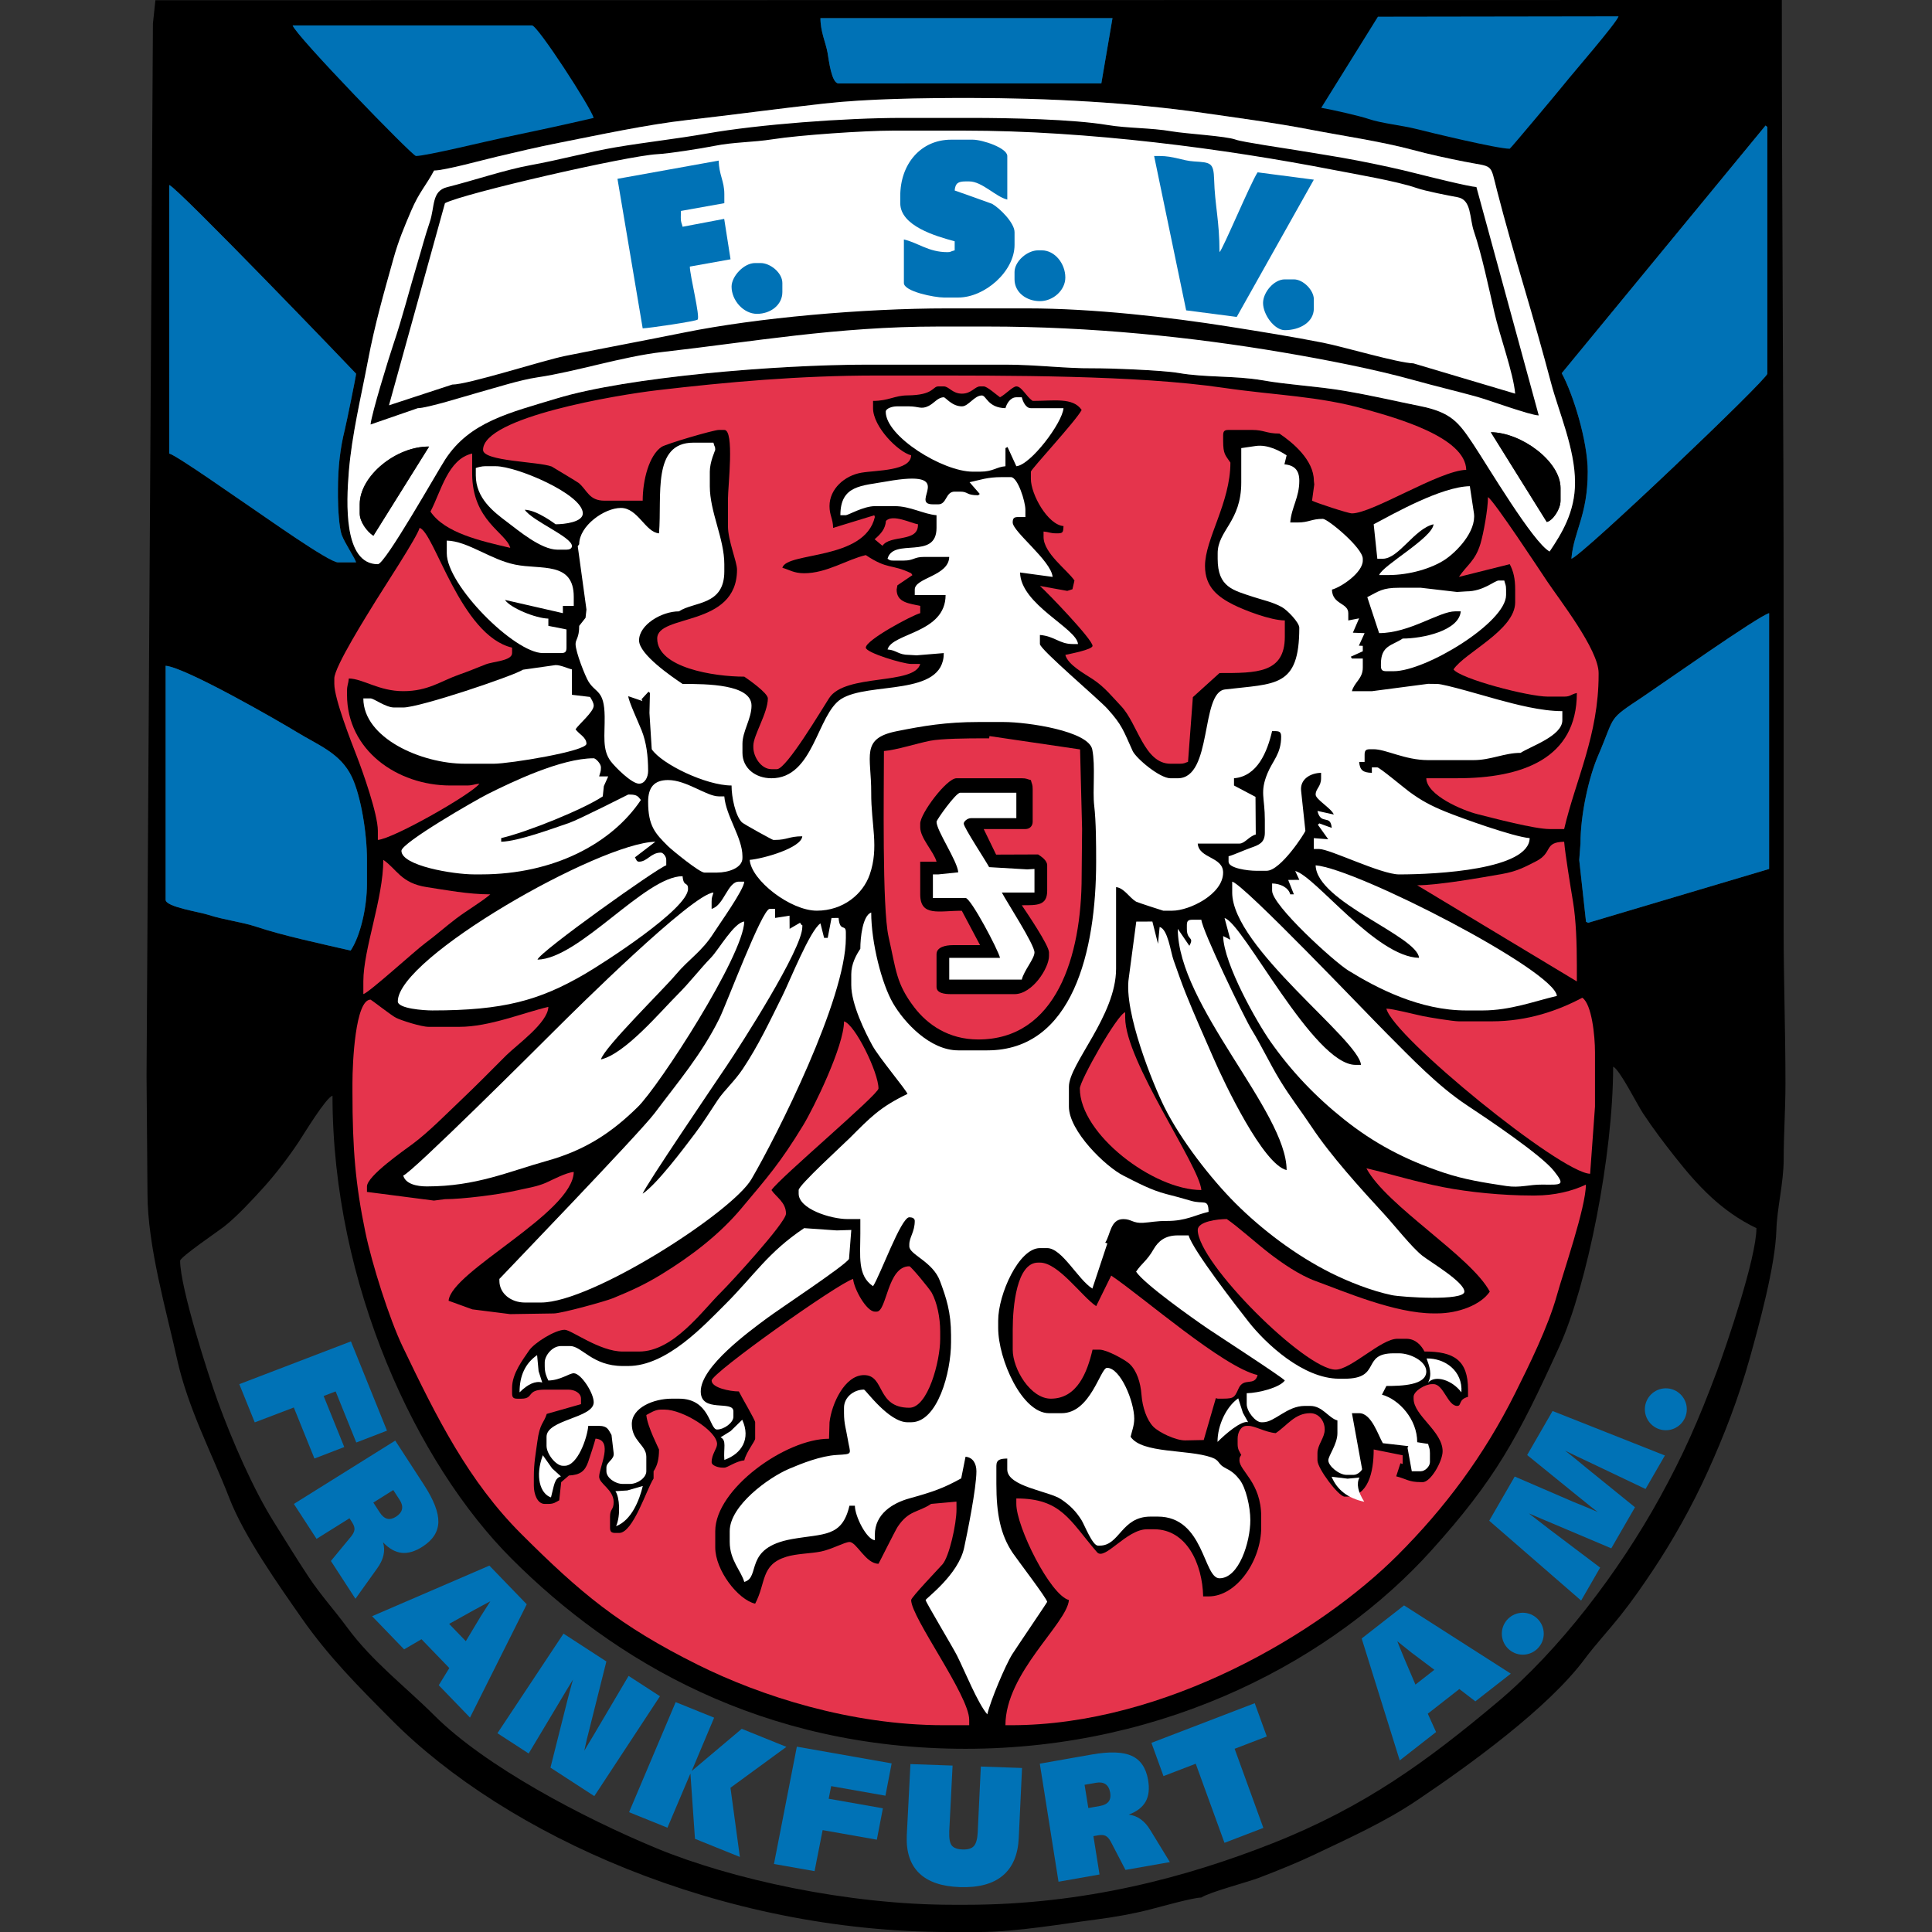 <?xml version="1.0" encoding="utf-8"?>
<!-- Generator: Adobe Illustrator 16.0.3, SVG Export Plug-In . SVG Version: 6.00 Build 0)  -->
<!DOCTYPE svg PUBLIC "-//W3C//DTD SVG 1.1//EN" "http://www.w3.org/Graphics/SVG/1.1/DTD/svg11.dtd">
<svg version="1.1" id="Ebene_1" xmlns="http://www.w3.org/2000/svg" xmlns:xlink="http://www.w3.org/1999/xlink" x="0px" y="0px"
	 width="400px" height="400px" viewBox="0 0 400 400" enable-background="new 0 0 400 400" xml:space="preserve">
<rect x="0" y="0" width="400" height="400" fill="#333333" stroke="none"/>
<path d="M369.282,192.302v-64.226c0-43.007-0.375-84.96-0.375-128.076L32.174,0.043l-0.512,4.839l-1.32,217.84l0.193,24.414
	c0,10.9,4.007,24.604,6.089,34.099c2.279,10.398,7.347,19.846,10.862,28.95c3.062,7.93,10.275,18.098,14.976,24.834
	c5.631,8.07,11.811,14.225,18.68,21.132C104.701,379.84,149.026,400,196.529,400h6.386c7.358,0,17.305-1.721,24.071-2.593
	c3.698-0.476,7.588-1.17,11.078-2.063c2.2-0.563,8.981-2.479,10.666-2.479c1.7-1.14,9.414-3.125,12.024-4.127
	c3.724-1.429,7.76-3.043,11.381-4.767c7.359-3.502,14.64-6.798,21.136-11.164c10.948-7.358,27.288-19.168,34.851-29.371
	c2.131-2.872,4.937-5.889,7.295-8.856c2.514-3.164,4.469-5.979,6.752-9.396c4.178-6.253,8.166-13.376,11.403-20.521
	c3.313-7.315,6.345-15.053,8.726-23.573c1.841-6.591,5.271-19.021,5.482-26.439c0.128-4.456,1.508-9.787,1.512-14.64
	c0.004-5.465,0.366-10.043,0.366-15.783C369.658,213.156,369.282,203.088,369.282,192.302z M365.537,25.99l0.365,0.301v51.08
	c0,1.163-38.378,37.727-40.56,38.311c0.477-5.723,3.379-8.893,3.379-18.028c0-6.403-3.059-16.128-5.385-20.386L365.537,25.99z
	 M230.328,3.755l-2.308,13.513l-54.401,0.009c-1.479,0-2.034-4.955-2.282-6.355c-0.375-2.106-1.473-4.344-1.473-7.167L230.328,3.755
	L230.328,3.755z M81.463,53.562c1.058-3.792,2.225-6.525,3.648-9.872c1.683-3.956,3.106-5.26,4.76-8.384
	c2.192,0,10.104-2.185,12.924-2.851c4.416-1.043,8.506-2.016,12.895-2.879c8.293-1.632,18.146-3.779,26.795-4.752
	c9.244-1.042,18.545-2.321,28.16-3.388c8.993-0.998,20.286-1.155,30.017-1.155c16.379,0,33.725,0.973,48.368,3.083
	c6.812,0.981,15.021,2.072,22.099,3.44c6.688,1.292,14.89,2.482,21.32,4.216c3.467,0.935,7.182,1.734,10.71,2.436
	c6.183,1.228,5.285,0.167,6.78,5.989c1.646,6.417,3.711,13.588,5.589,19.949c1.921,6.5,3.925,13.546,5.612,19.927
	c1.563,5.91,4.953,13.538,4.953,20.585c0,6.159-2.787,10.583-5.258,14.272c-3.396-1.798-12.927-17.892-15.771-22.16
	c-3.073-4.612-4.569-6.656-11.178-7.978c-4.92-0.982-9.922-2.176-15.637-3.142c-5.697-0.962-11.271-1.188-16.972-2.183
	c-5.517-0.962-11.75-0.533-17.276-1.503c-3.264-0.572-14.391-0.998-17.809-0.97c-5.682,0.047-11.682-0.754-18.021-0.754H179.63
	c-18.879,0-49.836,2.582-64.358,6.997c-9.8,2.979-18.002,4.83-23.076,12.604c-1.67,2.559-12.464,21.713-13.965,21.713
	c-7.143,0-6.524-12.781-6.01-19.155c0.611-7.554,2.538-15.483,3.916-22.75C77.643,66.973,79.464,60.732,81.463,53.562z
	 M35.04,38.311L35.04,38.311c1.65,0.439,38.682,39.013,38.682,39.062c0,0.456-2.005,10.259-2.332,11.564
	c-0.931,3.719-1.424,7.655-1.424,12.474v1.502c0,2.135,0.234,6.379,0.787,7.852c0.635,1.697,2.741,4.814,2.969,5.669h-3.755
	c-1.865,0-15.287-9.565-17.726-11.192c-2.56-1.705-15.582-10.91-17.201-11.342V38.311z M34.291,186.291V137.84
	c4.104,0.343,23.105,11.256,27.19,13.748c4.501,2.746,9.04,4.365,11.373,9.283c1.854,3.908,3.124,11.543,3.124,17.158v4.882
	c0,5.048-1.396,10.931-3.381,13.896c-5.846-1.361-13.949-3.066-19.488-4.922c-2.981-0.998-6.838-1.447-9.928-2.466
	C41.295,188.798,34.291,187.778,34.291,186.291z M355.432,283.988c-3.751,10.036-6.922,17.245-11.815,26.117
	c-8.441,15.307-20.725,31.506-33.572,42.292c-14.512,12.18-27.426,21.673-46.615,29.251c-17.631,6.964-38.869,12.718-63.52,12.718
	v-0.002h-2.629c-21.8,0-45.956-5.308-61.48-11.751c-15.154-6.291-35.306-16.909-45.831-27.406
	c-6.12-6.102-12.89-11.181-18.124-18.307c-2.572-3.501-5.458-6.656-7.963-10.439c-2.555-3.857-4.644-7.309-7.135-11.268
	c-4.305-6.845-8.695-16.917-11.681-25.126c-1.85-5.082-7.772-23.438-7.772-29.034c0-0.785,7.93-6.162,9.083-7.065
	c2.671-2.095,5.96-5.646,8.292-8.233c2.427-2.692,5.142-6.243,7.187-9.339c1.104-1.674,5.656-9.187,6.984-9.54
	c0,39.139,17.502,76.282,37.086,95.868c21.16,21.163,51.844,39.343,93.982,39.343c42.089,0,76.438-18.873,96.417-41.038
	c13.201-14.646,17.838-23.169,26.512-42.219c5.75-12.625,11.145-39.622,11.145-57.964c1.293,0.468,5.043,7.942,6.158,9.614
	c2.283,3.425,4.213,5.97,6.678,9.098c4.734,6.012,9.628,11.259,16.832,14.716C363.649,260.441,357.396,278.729,355.432,283.988z
	 M366.278,179.906L328.8,191.056l-0.432-0.219l-1.404-12.78l0.256-3.408c0-6.083,1.752-13.796,3.632-18.152
	c3.75-8.703,1.77-7.232,9.438-12.346c3.567-2.379,23.883-16.711,25.987-17.202L366.278,179.906L366.278,179.906z M147.333,188.17
	L147.333,188.17L147.333,188.17L147.333,188.17z"/>
<path fill="#E5344C" d="M89.121,105.916c2.968,4.433,10.415,6.088,16.524,7.512c-0.843-3.155-7.888-5.59-7.888-15.399v-4.131
	C92.716,95.072,91.323,101.752,89.121,105.916z"/>
<path fill="#E5344C" d="M302.059,119.438l10.515-2.63c0.773,1.462,1.128,3.012,1.128,5.259v2.629c0,5.77-10.434,10.41-12.769,13.896
	c1.426,1.947,15.451,5.635,19.529,5.635h3.379c1.363,0,1.316-0.446,2.629-0.751c0,13.592-11.28,17.651-24.786,17.651h-6.386
	c0.08,3.543,7.578,6.681,10.594,7.435c3.211,0.804,11.775,3.083,14.943,3.083h3.006c2.363-10.146,7.136-19.439,7.136-31.925v-0.376
	c0-4.834-8.119-15.186-10.666-19.004c-1.728-2.59-10.906-16.533-12.242-17.428c0,2.496-0.935,7.611-1.567,9.7
	C305.429,116.145,303.684,117.01,302.059,119.438z"/>
<path fill="#E5344C" d="M69.216,140.471v1.126c0,3.098,3.536,12.084,4.629,14.901c1.199,3.086,4.386,12.017,4.386,15.521v1.878
	c3.287-0.273,19.476-9.521,21.03-11.645c-1.174,0.1-1.334,0.375-2.629,0.375h-3.38c-11.019,0-21.406-7.306-21.406-18.778v-0.751
	c0-1.295,0.277-1.454,0.375-2.629c2.974,0.066,6.223,2.629,11.268,2.629c5.183,0,7.769-2.1,11.587-3.434
	c1.926-0.675,3.406-1.293,5.421-2.091c1.668-0.661,5.524-0.735,5.524-2.362v-1.127c-10.671-2.486-16.107-23.976-19.154-24.789
	c-0.411,1.768-7.602,12.688-9.163,15.25C76.209,127,69.216,138.039,69.216,140.471z"/>
<path fill="#E5344C" d="M100.011,93.146c0,2.383,11.484,2.397,14.208,3.442c0.003,0.002,5.344,3.195,5.602,3.414
	c1.8,1.529,2.108,3.66,5.353,3.66h7.888c0-4.274,1.329-9.388,3.896-11.129c0.92-0.623,10.77-3.52,11.877-3.52h1.127
	c2.139,0,0.752,11.736,0.752,14.273v5.633c0,3.008,1.877,7.371,1.877,9.016c0,12.042-16.524,9.095-16.524,14.271
	c0,6.023,11.714,7.887,18.026,7.887c0.939,0.63,4.884,3.402,4.884,4.507c0,2.987-3.005,7.653-3.005,9.766v0.375
	c0,1.904,1.572,4.507,3.756,4.507h1.127c1.965,0,9.332-12.449,10.814-14.725c3.352-5.146,17.666-2.609,18.854-7.061h-1.878
	c-1.655,0-9.39-2.326-9.39-3.379c0-1.584,9.578-6.687,11.268-7.138v-1.502c-2.184-0.508-4.883-0.627-4.883-3.38l0.164-0.885
	l3.105-2.104l-0.265-0.391c-4.144-1.989-4.784-0.673-9.39-3.757c-3.951,0.921-8.058,3.757-12.77,3.757
	c-2.163,0-3.086-0.748-4.506-1.126c0.896-3.361,17.043-1.459,19.152-10.518l-0.117-0.357l-8.521,2.611
	c-0.043-1.963-0.751-2.607-0.751-4.506c0-3.591,3.157-6.33,6.602-6.92c3.09-0.531,10.227-0.328,10.3-3.597
	c-2.733-0.729-7.886-5.925-7.886-9.765v-1.502c3.232,0,4.426-1.121,7.121-1.142c5.494-0.047,5.158-1.862,6.398-1.862h1.127
	c1.076,0,1.771,1.502,3.756,1.502c1.986,0,2.68-1.502,3.756-1.502h0.752c0.734,0,2.695,1.795,3.379,2.252
	c1.176-0.621,2.637-2.252,3.381-2.252c1.121,0,2.02,2.092,3.382,3.004c4.337,0,8.358-0.78,10.139,1.877
	c-1.228,2.318-10.515,12.303-10.515,12.771v1.502c0,3.183,3.473,9.492,6.76,9.767c-0.089,1.061,0.009,1.502-1.127,1.502h-0.379
	c-1.295,0-1.453-0.277-2.629-0.375v1.127c0,3.371,4.918,6.824,6.398,9.018l-0.418,1.805l-1.074,0.34l-5.657-1.021
	c1.446,1.257,10.891,11.066,10.891,12.395c0,0.791-4.7,1.66-5.634,1.879c0.555,2.072,3.898,3.84,5.79,5.101
	c2.372,1.583,3.896,3.542,5.762,5.505c3.437,3.618,4.776,11.928,10.231,11.928h1.878c1.014,0,1.034-0.18,1.741-0.388l1.004-13.399
	l5.518-4.992c7.609,0,13.52,0.074,13.52-7.512v-3.381c-2.944,0-8.463-2.15-10.646-3.252c-3.078-1.555-5.879-3.568-5.879-8.018
	c0-5.605,5.258-13.079,5.258-21.409c-1.05-1.567-1.502-1.715-1.502-4.507v-1.127c0-0.865,0.262-1.127,1.127-1.127h4.883
	c2.469,0,2.916,0.751,5.635,0.751c2.716,1.819,7.135,5.469,7.135,9.766l0.084,0.765l-0.459,3.367
	c0.787,0.418,7.453,2.629,8.262,2.629c4.262,0,18.135-8.891,23.661-9.014c-0.151-6.786-14.511-10.75-20.881-12.545
	c-9.857-2.779-18.407-2.84-29.359-4.439c-18.11-2.646-44.434-2.546-65.055-2.546h-6.761c-16.014,0-30.969,1.35-45.405,3.042
	C127.858,81.752,100.011,86.364,100.011,93.146z"/>
<path fill="#E5344C" d="M293.421,183.286l33.049,19.907v-3.382c0-4.306-0.164-9.329-0.791-13.104
	c-0.521-3.133-1.623-9.859-1.836-12.435c-4.28,0.095-2.283,2.217-5.752,4.014c-2.477,1.282-4.133,2.14-7.104,2.661
	C306.626,181.716,297.725,183.286,293.421,183.286z"/>
<path fill="#E5344C" d="M75.226,203.193v2.629c1.193-0.318,10.729-9.008,12.769-10.517c2.205-1.63,4.2-3.417,6.487-5.155
	c2.118-1.607,5.275-3.458,7.032-4.985c-4.591,0-9.313-0.915-13.149-1.495c-5.385-0.816-6.237-3.785-9.007-5.64
	C79.357,186.054,75.226,196.479,75.226,203.193z"/>
<path fill="#E5344C" d="M72.972,224.226v1.878c0,11.91,0.647,19.178,2.65,28.898c1.387,6.733,5.013,18.104,7.745,23.805
	c7.097,14.806,13.655,27.915,24.626,38.848c12.112,12.072,20.178,18.903,36.463,27.01c13.039,6.489,31.7,12.521,50.948,12.521h5.258
	v-1.127c0-5.034-12.018-21.164-12.018-24.789c0-0.555,5.653-6.455,6.493-7.402c1.369-1.543,2.896-8.291,2.896-11.377l-0.009-1.598
	l-5.248,0.472c-2.741,1.835-4.598,1.27-6.917,4.727c-0.485,0.725-3.938,7.668-3.976,7.668c-2.653,0-4.525-4.508-6.008-4.508
	c-0.97,0-3.681,1.526-5.914,1.975c-2.158,0.434-5.006,0.419-7.174,1.09c-5.33,1.65-4.137,5.352-6.441,9.706
	c-3.566-0.83-8.262-6.924-8.262-11.643v-3.382c0-8.705,14.59-19.153,23.56-19.123l0.1-3.411c0.433-3.815,3.151-9.766,7.136-9.766
	c4.408,0,2.485,6.762,9.39,6.762c3.832,0,6.385-9.587,6.385-14.272v-1.502c0-2.956-0.659-6.022-1.743-8.022
	c-0.423-0.783-4.299-5.499-4.642-5.499c-4.582,0-4.644,9.391-6.761,9.391h-0.375c-1.754,0-4.336-4.728-4.506-6.762
	c-2.976,0.796-29.293,19.462-29.293,21.033c0,1.492,3.779,2.253,5.633,2.253c0.527,1.103,3.379,5.889,3.379,6.387v3.381
	c0,0.548-1.854,2.793-2.252,4.507c-1.748,0.146-3.442,1.503-4.131,1.503h-0.375c-0.869,0-2.254-0.42-2.254-1.128
	c0-1.677,1.127-2.789,1.127-3.755c0-2.695-7.043-7.139-10.892-7.139h-0.751c-1.172,0-2.173,0.688-3.005,1.128
	c0.198,2.368,2.629,7.031,2.629,7.137c0,1.968-0.337,3.328-1.127,4.507v1.503c-1.409,2.104-4.22,11.268-7.136,11.268h-0.752
	c-0.864,0-1.126-0.261-1.126-1.127v-2.254c0-1.641,0.75-1.362,0.75-3.005c0-2.617-3.004-3.778-3.004-5.259
	c0-1.943,3.046-7.57-0.751-7.887c-0.16,0.687-1.194,3.919-1.532,4.854c-0.66,1.833-1.559,2.658-3.976,2.784l-1.602,1.381
	l-0.402,3.752c-0.737,0.391-1.107,0.751-2.253,0.751h-0.751c-1.542,0-2.253-2.063-2.253-3.755v-1.879c0-2.89,0.396-4.79,0.71-7.177
	c0.529-4.014,1.352-3.848,1.962-5.828l7.092-2.019v-1.127c0-1.215-1.363-1.878-2.629-1.878h-4.882c-3.892,0-2.143,1.878-4.882,1.878
	h-0.751c-0.866,0-1.126-0.261-1.126-1.127v-1.127c0-2.954,2.198-5.785,3.527-7.738c1.073-1.576,5.401-4.28,7.362-4.28
	c1.368,0,7.208,4.507,12.018,4.507h3.381c7.137,0,13.064-8.43,16.994-12.302c1.902-1.873,13.427-14.403,13.427-16.242
	c0-2.358-2.024-3.418-3.005-4.883c1.693-2.528,22.156-19.783,22.156-21.034c0-3.314-4.869-13.291-7.135-13.896
	c0,5.079-6.25,17.89-8.488,21.56c-4.74,7.77-7.297,10.639-12.821,17.224c-4.464,5.32-10.356,9.844-16.468,13.577
	c-3.485,2.128-6.084,3.315-10.067,4.956c-1.576,0.647-10.667,3.153-12.244,3.153l-9.03,0.14l-7.834-0.986l-4.917-1.781
	c0.506-6.086,25.724-18.124,25.913-26.668c-1.619,0.136-4.463,1.658-5.684,2.203c-1.957,0.877-4.171,1.171-6.546,1.718
	c-3.336,0.767-10.797,1.714-14.436,1.714l-2.283,0.293l-13.865-1.795v-1.127c0-2.168,7.686-7.483,9.538-8.863
	c3.216-2.396,6.85-6.098,9.841-8.938c3.332-3.165,6.219-6.106,9.444-9.333c2.147-2.147,8.657-6.748,8.731-10.048
	c-5.176,1.206-12.208,4.131-18.402,4.131h-6.384c-1.536,0-5.683-1.331-6.764-1.874c-0.901-0.451-5.149-3.76-5.254-3.76
	C73.554,206.949,72.972,220.028,72.972,224.226z"/>
<path fill="#E5344C" d="M308.818,211.456h-6.76c-1.226,0-6.255-0.826-7.54-1.099c-1.825-0.382-6.129-1.501-7.481-1.531
	c1.341,5.757,36.093,34.046,42.181,34.189l1.009-13.907V217.84c0-3.413-0.671-9.954-2.63-11.268
	C322.616,209.208,316.356,211.456,308.818,211.456z"/>
<path fill="#E5344C" d="M223.569,225.352c0,9.455,15.229,21.034,25.161,21.034c-0.429-5.165-15.772-26.657-15.772-35.682v-1.128
	C231.294,210.021,223.569,223.767,223.569,225.352z"/>
<path fill="#E5344C" d="M209.673,275.306v4.133c0,4.03,3.703,10.141,7.887,10.141c5.486,0,7.561-5.518,8.638-10.141h1.502
	c1.427,0,5.222,2.077,6.116,2.896c1.529,1.4,2.333,3.883,2.523,6.492c0.178,2.464,1.076,5.169,2.451,6.563
	c1.172,1.188,4.586,2.827,6.561,2.827l3.865-0.076l2.512-8.673l0.384,0.111c3.263,0,3.365,0.06,4.308-2.076
	c1.086-2.47,3.299-0.353,3.953-2.808c-7.203-1.678-23.77-16.204-30.309-20.602l-3.114,6.33c-3.003-2.012-7.825-9.016-11.644-9.016
	h-0.375C210.483,261.409,209.673,270.461,209.673,275.306z"/>
<path fill="#E5344C" d="M308.443,267.418c-1.835,2.737-6.491,4.507-10.892,4.507H296.8c-7.996,0-18.521-4.548-24.457-6.716
	c-3.321-1.213-6.949-3.723-9.616-5.781c-2.556-1.975-6.585-5.591-8.739-7.034c-1.91,0-6.009,0.504-6.009,2.255
	c0,6.786,22.272,28.92,28.542,28.92c3.181,0,9.408-6.386,12.77-6.386h1.879c1.911,0,3.076,1.35,3.754,2.629
	c6.117,0,9.014,1.8,9.014,7.888v1.503c-2.094,0.561-1.251,1.878-2.253,1.878c-1.949,0-2.81-4.507-4.884-4.507h-0.375
	c-1.316,0-3.756,1.419-3.756,2.629v0.376c0,3.503,6.008,6.737,6.008,10.893c0,2.028-2.43,6.386-4.129,6.386h-0.377
	c-2.527,0-3.074-0.705-5.104-1.199l0.877-2.709l0.473,0.152L290.4,301.3l-5.993-1.204c0,4.71-1.124,9.765-5.633,9.765h-0.375
	c-1.25,0-5.635-5.824-5.635-7.511v-1.503c0-1.729,1.504-3.152,1.504-4.883c0-1.82-1.244-3.38-3.006-3.38
	c-3.176,0-4.719,2.513-7.135,4.131c-2.168-0.181-4.302-1.502-5.635-1.502h-0.375c-1.215,0-1.878,1.361-1.878,2.63v1.127
	c0,1.146,0.36,1.516,0.75,2.253c-0.257,0.458-0.375,0.402-0.375,1.127c0,2.184,4.506,4.563,4.506,11.644v2.254
	c0,6.835-5.055,14.271-10.891,14.271h-1.128c-0.148-6.716-3.407-13.896-10.141-13.896h-1.502c-4.244,0-8.742,6.592-10.33,4.745
	c-5.703-6.619-7.39-11.13-16.709-11.13v1.127c0,4.755,7.01,18.87,10.892,19.906c-0.405,4.885-13.146,15.079-13.146,25.917h1.129
	c31.916,0,63.965-19.092,80.084-35.213c9.772-9.773,17.851-20.575,24.318-33.521c2.869-5.742,6.82-13.723,8.643-20.275
	c1.315-4.735,6.004-18.222,6.004-22.915c-2.771,1.328-6.479,2.253-10.517,2.253h-0.751c-5.934,0-12.961-0.688-18.189-1.715
	c-6.235-1.225-10.58-2.659-15.985-3.919C287.009,249.633,304.574,260.104,308.443,267.418z"/>
<path fill="#E5344C" d="M181.083,111.646c1.344-1.156,2.201-2.148,2.344-3.787c1.387-1.527,5.334,0.534,6.627,0.676
	c0.154,3.87-5.741,2.09-7.35,4.467L181.083,111.646z"/>
<path fill="#FFFFFF" d="M284.408,108.545l0.751,7.137h1.127c3.319,0,6.526-6.207,10.516-7.137
	c-0.235,2.84-10.531,8.486-11.267,10.517h1.878c4.441,0,9.04-1.386,11.795-3.228c2.319-1.551,6.469-5.742,5.957-9.559l-0.852-5.617
	C298.354,100.791,288.677,106.285,284.408,108.545z"/>
<path fill="#FFFFFF" d="M98.509,96.901v1.503c0,4.76,3.666,7.553,6.481,9.668c2.343,1.762,7.029,5.73,10.418,5.73h1.878
	c0.615,0,1.127-0.225,1.127-0.752c0-1.885-8.196-5.168-9.765-7.512c2.556,0.058,6.367,3.006,6.385,3.006
	c1.899,0,5.633-0.457,5.633-2.254c0-3.961-13.709-9.766-18.027-9.766h-2.252C99.796,96.526,98.964,96.726,98.509,96.901z"/>
<path fill="#FFFFFF" d="M92.5,114.555c0,6.584,14.006,20.656,19.905,20.656h3.755c0.866,0,1.127-0.26,1.127-1.125l0.002-3.765
	l-3.757-0.743v-1.502c-2.663-0.061-7.894-2.228-8.985-3.871l11.99,2.743v-1.502h2.253v-1.877c0-7.385-6.78-5.579-12.112-6.667
	c-5.226-1.066-9.824-4.88-14.177-4.977L92.5,114.555L92.5,114.555z"/>
<path fill="#FFFFFF" d="M303.562,122.441l-1.895,0.12l-7.496-0.871h-4.506c-3.459,0-4.16,0.701-6.582,1.944l2.45,7.445
	c6.353,0,12.41-4.508,15.773-4.508h1.126c-0.333,4-7.838,5.635-12.018,5.635c-2.22,1.484-4.508,1.405-4.508,5.258v0.375
	c0,0.865,0.264,1.127,1.129,1.127h1.502c6.657,0,23.282-10.082,23.282-15.774v-1.127c0-1.015-0.179-1.035-0.375-1.877h-1.128
	C309.412,120.188,307.177,122.441,303.562,122.441z"/>
<path fill="#FFFFFF" d="M108.282,138.652c-2.052,1.309-21.354,7.826-24.795,7.826h-1.878c-1.765,0-4.188-1.878-4.882-1.878h-1.502
	c0,8.19,11.973,13.522,21.03,13.522h6.009c3.169,0,19.154-2.582,19.154-4.132c0-1.358-1.579-1.997-2.253-3.005
	c0.717-1.072,3.756-3.62,3.756-4.882c0-0.636-0.501-1.403-0.761-1.81l-3.746-0.443v-5.258c-0.986-0.23-2.298-0.905-3.4-0.893
	L108.282,138.652z"/>
<path fill="#FFFFFF" d="M83.112,176.15c0,3.093,10.731,4.882,15.021,4.882h1.502c15.034,0,27.025-6.401,33.05-15.399
	c-0.558-0.76-0.862-1.127-2.253-1.127h-0.375c-0.02,0-10.306,5.223-12.175,5.854c-3.334,1.126-10.55,3.832-14.115,3.912v-0.751
	c5.43-1.266,17.053-5.975,21.03-8.639l0.224-2.121l0.903-2.012h-1.878c0.196-0.842,0.375-0.865,0.375-1.877
	c0-0.779-1.099-1.879-1.502-1.879c-6.765,0-16.973,4.918-21.909,7.385C98.422,165.676,83.112,174.498,83.112,176.15z"/>
<path fill="#FFFFFF" d="M82.36,207.323c0,1.494,5.342,1.879,7.136,1.879c14.695,0,22.164-2.053,31.541-7.519
	c3.901-2.273,21.412-13.503,21.412-17.646c0-1.586-0.931-0.285-1.127-2.63c-7.774,0-21.339,17.083-30.044,17.277
	c0.433-1.62,24.975-19.08,26.664-19.531v-1.126c0-0.727-0.669-1.503-1.126-1.503c-2.065,0-2.8,1.877-4.507,1.877
	c-0.549,0-0.551-0.463-0.854-0.894l4.233-3.237C124.091,174.531,82.36,198.238,82.36,207.323z"/>
<path fill="#FFFFFF" d="M293.796,198.311c-8.932-0.198-21.506-16.952-25.636-17.977l0.851,1.826l-2.305,0.023l1.178,2.98h-0.75
	c-0.371-1.385-1.982-2.214-3.756-2.253v1.503c0,3.049,12.857,14.718,15.776,16.521c5.994,3.699,14.82,8.269,24.407,8.269h3.38
	c5.772,0,10.749-1.923,15.397-3.006c-0.438-5.253-41.356-26.327-49.948-27.042C272.559,186.709,293.419,193.779,293.796,198.311z"/>
<path fill="#FFFFFF" d="M255.114,184.789c0,11.359,26.227,30.402,26.665,35.682h-1.127c-8.719,0-23.292-29.422-27.12-30.397
	l1.204,4.486l-1.499-0.756c0.129,5.799,7.079,17.965,9.76,21.789c4.348,6.204,9.401,11.498,15.336,16.214
	c6.01,4.776,12.397,8.26,20.563,10.981c4.301,1.436,8.277,2.057,13.005,2.77c2.792,0.419,4.687-0.326,7.433-0.3
	c4.086,0.042,4.748,0.179,2.42-2.791c-2.604-3.32-13.84-10.858-17.967-13.583c-6.127-4.048-11.541-9.774-16.656-14.893
	c-4.063-4.062-29.484-30.779-32.016-31.456V184.789L255.114,184.789z"/>
<path fill="#FFFFFF" d="M147.331,188.17v-1.504c0-1.014,0.18-1.035,0.375-1.878c-4.455,0.37-28.446,24.131-32.766,28.451
	c-3.462,3.462-29.783,29.694-31.453,30.142c0.466,1.743,2.78,2.253,4.882,2.253c10.254,0,16.931-3.081,24.782-5.264
	c8.152-2.268,13.542-5.941,18.877-11.168c4.454-4.363,21.906-31.334,22.063-38.404c-2.107,0.175-5.308,5.833-6.847,7.425
	c-2.47,2.558-4.409,5.151-6.956,7.691c-3.561,3.553-10.859,12.263-15.866,13.429c0.665-2.493,12.893-14.455,15.495-17.558
	c2.736-3.262,5.387-4.729,7.869-8.654c1.157-1.828,6.268-8.947,6.305-10.597h-1.125C150.638,182.535,149.895,187.484,147.331,188.17
	z"/>
<path fill="#FFFFFF" d="M245.727,191.55v0.751c0,2.513,1.61,1.521,0.517,3.52l-2.395-3.52c0,15.824,22.531,37.822,22.531,49.952
	c-4.846-1.129-12.852-17.916-15.138-23.171c-1.946-4.476-3.948-8.919-5.747-13.405c-0.916-2.279-1.711-4.636-2.517-6.875
	c-0.629-1.748-1.167-6.417-2.888-6.877l-0.34,3.479l-1.162-4.606l-3.334,0.008l-1.547,11.635c-1.105,7.086,5.104,22.23,7.381,26.797
	c3.381,6.779,9.578,14.768,14.682,19.869c5.454,5.454,12.47,10.787,19.749,14.428c3.619,1.812,8.385,3.72,12.662,4.614
	c1.961,0.41,15.003,1.279,15.003-0.73c0-1.996-7.051-6.134-8.709-7.441c-2.18-1.719-5.719-6.233-7.911-8.614
	c-4.851-5.265-11.062-12.104-15.001-18.049c-2.178-3.284-4.423-6.144-6.537-9.613c-2.174-3.571-3.784-7.089-5.934-10.593
	c-1.516-2.471-10.178-20.43-10.364-22.684h-1.877C245.988,190.424,245.727,190.686,245.727,191.55z"/>
<path fill="#FFFFFF" d="M103.393,264.789v0.376c0,2.678,2.44,4.508,5.257,4.508h3.381c10.501,0,39.542-18.683,43.553-25.551
	c5.232-8.956,19.541-37.27,19.541-49.941v-1.128c0-1.858-1.25,0.026-1.504-3.004l-1.465,0.009l-0.788,4.123l-0.747-0.001
	l-0.755-3.003c-2.182,1.461-6.323,11.883-7.887,15.021c-2.663,5.353-4.935,10.218-8.187,15.101
	c-1.703,2.555-3.841,4.435-5.193,6.449c-1.788,2.666-2.813,4.415-4.709,6.934c-2.387,3.171-7.891,10.49-10.829,12.457
	c0.362-1.354,15.251-23.279,17.424-26.518c2.798-4.167,15.624-24.089,15.624-28.692c0-0.849,0.145,0.173-0.466-0.885l-2.164,1.26
	l-0.015-2.724l-2.99,0.47v-1.878h-1.127c-1.557,0-8.957,19.764-10.389,22.661c-3.703,7.494-8.638,13.244-13.418,19.63
	C132.466,234.566,103.393,264.738,103.393,264.789z"/>
<path fill="#FFFFFF" d="M235.212,263.287c1.729,2.585,11.646,9.607,14.865,11.8c2.021,1.375,15.428,10.052,15.93,10.735
	c-1.071,1.461-5.359,2.573-7.888,2.63v2.253c0,1.545,1.839,3.757,3.005,3.757h0.375c2.424,0,4.938-3.381,8.637-3.381h1.129
	c2.568,0,3.804,2.518,5.634,3.005v2.63c0,2.304-1.879,4.649-1.879,5.634c0,1.169,2.211,3.005,3.756,3.005h1.503
	c0.716,0,1.57-0.733,1.734-1.167l-2.11-11.603h1.503c2.555,0,3.932,4.587,4.9,6.216l5.273,0.604l-0.164,0.344l0.879,4.855h1.879
	c0.875,0,1.879-1.002,1.879-1.878v-1.878c0-1.016-0.18-1.036-0.373-1.896l-2.258-0.356c0-4.731-3.729-8.855-7.304-9.844l0.919-1.8
	c3.184,0,8.264-0.146,8.264-3.005c0-2.133-3.319-3.756-5.635-3.756h-1.127c-6.781,0-2.423,5.259-10.14,5.259h-1.127
	c-7.497,0-15.234-7.309-18.708-11.715c-2.294-2.906-11.668-14.98-12.465-17.958h-2.252c-2.559,0-4.014,1.141-5.012,2.876
	C237.423,261.103,236.421,261.48,235.212,263.287z"/>
<path fill="#FFFFFF" d="M130.056,282.817h-1.127c-6.306,0-8.458-4.132-10.891-4.132h-1.878c-1.902,0-3.38,2.052-3.38,3.38v0.752
	c0,1.362,0.314,2.096,0.751,3.005c2.521-0.057,4.326-1.503,5.258-1.503c1.489,0,4.132,4.053,4.132,6.01
	c0,3.274-9.765,3.562-9.765,7.138v1.878c0,1.677,1.946,4.132,3.38,4.132h0.376c2.66,0,4.671-5.735,4.882-8.263h2.253
	c1.766,0,1.938,0.845,2.561,1.887l0.443,3.746c0.185,1.333-1.502,1.809-1.502,3.006v0.75c0,1.367,1.831,2.629,3.38,2.629h1.502
	c1.55,0,3.381-1.262,3.381-2.629v-3.004c0-2.438-3.004-3.237-3.004-6.761c0-3.406,4.52-5.259,8.262-5.259h1.503
	c6.452,0,6.279,6.386,7.886,6.386c1.467,0,3.381-1.435,3.381-2.629v-1.128c0-2.422-6.76,0.428-6.76-4.133
	c0-5.166,10.145-12.504,13.74-15.178c2.723-2.023,16.131-10.86,16.959-12.248l0.473-6l-3.013,0.096l-6.752-0.473
	c-7.581,5.077-10.308,9.778-16.431,15.869C145.736,274.435,138.044,282.817,130.056,282.817z"/>
<path fill="#FFFFFF" d="M136.44,110.424c-2.833-0.236-4.368-5.26-7.887-5.26c-3.446,0-8.638,3.719-8.638,7.512l-0.298,0.416
	l1.801,13.106l-0.189,1.712l-1.313,1.668c0,2.521-0.751,2.786-0.751,3.756c0,1.646,2.001,6.703,2.699,7.816
	c1.517,2.418,3.25,1.678,3.325,7.191c0.051,3.861-0.561,6.85,1.251,9.264c0.869,1.159,4.321,4.646,5.869,4.646
	c1.214,0,1.878-1.362,1.878-2.629c0-3.175-0.38-5.974-1.35-8.416c-0.595-1.5-2.765-6.177-2.754-7.064l2.92,0.997l-0.174-0.376
	l1.442-1.559l0.289,0.27l-0.097,4.138l0.472,7.505c2.067,3.088,11.251,7.512,16.524,7.512c0,2.506,0.832,6.322,2.143,7.623
	c0.367,0.365,6.326,3.645,6.496,3.645h0.375c2.47,0,2.914-0.751,5.634-0.751c-0.204,2.44-8.179,4.657-10.892,4.883
	c0.354,4.277,8.471,10.517,13.896,10.517c5.456,0,9.543-3.426,10.947-7.455c1.979-5.682,0.282-10.324,0.317-16.957
	c0.041-7.604-2.283-11.235,5.283-12.748c5.447-1.088,10.191-1.901,16.877-1.901h5.258c4.984,0,17.588,1.868,18.348,5.688
	c0.688,3.459,0.039,8.506,0.402,11.615c0.394,3.348,0.402,8.105,0.402,11.616c0,18.436-4.834,39.062-22.533,39.062h-6.009
	c-5.909,0-11.219-5.817-13.517-9.77c-2.307-3.967-4.51-12.462-4.51-18.775c-1.77,0.641-2.254,5.163-2.254,7.513
	c-0.854,1.275-1.877,3.141-1.877,5.257v2.255c0,3.952,2.84,9.722,4.377,12.523c1.353,2.468,6.943,9.123,7.265,10.011
	c-5.704,2.737-7.702,4.885-11.925,9.107c-1.362,1.363-10.608,9.797-10.608,10.799v0.751c0,3.156,6.616,5.259,10.14,5.259h2.629
	v3.005c0,4.676-0.625,8.713,2.629,10.892c1.487-2.221,5.789-14.271,7.512-14.271c0.615,0,1.127,0.226,1.127,0.752
	c0,2.274-1.127,3.384-1.127,4.883v0.375c0,1.746,4.833,3.12,6.346,7.176c1.305,3.499,2.292,6.45,2.292,11.229v1.502
	c0,6.2-2.784,16.525-8.263,16.525h-0.75c-3.9,0-8.693-6.763-9.014-6.763c-2.155,0-4.131,1.617-4.131,3.758v1.127
	c0,2.196,0.443,3.351,0.752,5.259c0.539,3.33,1.299,3.177-2.246,3.388c-3.33,0.198-7.209,1.73-9.896,2.876
	c-4.259,1.817-12.272,7.636-12.272,12.891v2.253c0,3.795,2.407,6.024,3.006,8.265c3.517-0.939-0.258-7.071,9.904-8.873
	c6.561-1.163,10.348-0.334,11.877-6.902h1.127c0,2.172,2.428,6.994,4.131,7.138v-1.128c0-4.313,3.701-6.565,7.127-7.519
	c4.688-1.302,6.996-2.061,10.754-4.155l0.896-4.477c1.579,0.131,2.254,1.497,2.254,3.004c0,3.498-1.879,12.758-2.546,15.858
	c-1.206,5.606-7.97,10.5-7.97,10.809c0,0.392,5.674,9.842,6.512,11.517c1.638,3.271,4.291,9.885,6.259,12.146
	c0.664-2.853,3.746-10.193,5.182-12.471c0.804-1.274,7.212-10.693,7.212-10.815c0-0.636-6.241-8.808-7.138-10.141
	c-2.531-3.765-3.379-8.077-3.379-14.273v-3.755c0-1.338,0.891-1.473,2.254-1.504v2.255c0,3.56,8.592,4.465,11.117,6.155
	c1.883,1.261,3.148,2.545,4.274,4.365c0.599,0.969,2.256,5.253,3.385,5.253h0.375c4.154,0,4.441-6.01,10.517-6.01h1.5
	c9.608,0,9.42,12.771,12.771,12.771c4.064,0,6.385-7.562,6.385-12.019c0-2.839-0.936-6.717-2.175-8.343
	c-0.813-1.066-1.554-1.75-2.864-2.394c-1.83-0.898-1.119-1.605-2.99-2.269c-4.852-1.716-14.402-0.757-16.758-4.273
	c0.283-1.215,0.752-2.328,0.752-3.756c0-3.528-2.845-10.517-5.635-10.517c-1.371,0-3.398,9.39-9.389,9.39h-2.629
	c-5.592,0-10.516-11.146-10.516-17.651v-1.503c0-5.457,4.277-15.023,8.639-15.023h1.502c3.089,0,6.357,6.484,9.361,8.379
	l3.103-9.357l-0.447-0.147c1.11-1.656,1.05-4.883,3.757-4.883c1.688,0,1.973,0.907,4.118,0.769c1.636-0.104,2.615-0.387,4.903-0.383
	c3.975,0.005,5.725-1.211,8.629-1.888c-0.063-2.842-0.971-1.479-3.707-2.303c-1.521-0.458-3.548-1.003-5.014-1.371
	c-3.184-0.802-6.317-2.507-8.938-3.832c-3.666-1.857-11.261-9.203-11.261-14.278v-4.131c0-4.706,9.765-14.684,9.765-24.414v-16.901
	c1.678,0.184,2.77,2.208,4.133,3.004c0.289,0.168,5.56,1.878,5.633,1.878h1.878c3.542,0,10.516-3.407,10.516-7.887
	c0-3.339-4.997-2.871-5.258-6.01h8.64c1.108,0,1.969-1.501,3.379-1.878l-0.055-7.794l-4.451-2.348v-1.502
	c4.857-0.404,6.891-5.49,7.887-9.765c1.203,0.026,1.877-0.122,1.877,1.126c0,3.6-1.76,4.982-2.854,7.662
	c-1.594,3.902-0.525,4.941-0.525,9.615v2.629c0,2.098-1.233,2.541-2.885,3.124c-1.496,0.53-3.736,1.552-4.626,1.76v1.127
	c0,1.376,4.091,1.877,5.634,1.877h2.254c2.906,0,7.937-7.841,8.018-8.278l-0.882-8.246c-0.285-2.401,1.882-3.707,4.131-3.756v1.127
	c0,1.754-1.126,2.145-1.126,3.379c0,1.012,3.299,2.871,3.755,4.129l-3.381-0.748c0.719,3.082,2.696,0.566,2.957,3.514l-2.563-0.928
	l-0.31,0.271l2.153,3.017l-2.988-0.238v2.254h1.127c2.176,0,12.805,5.258,16.525,5.258c7.859,0,26.895-1.011,27.039-7.512
	c-3.404-0.284-14.19-4.164-17.426-5.482c-3.088-1.26-5.01-2.3-7.512-4.133c-0.992-0.727-6.139-5.033-6.609-5.033h-1.127v1.127
	c-1.822-0.041-2.488-0.547-2.629-2.254h1.127v-1.503c0-0.866,0.262-1.127,1.127-1.127h0.75c2.551,0,6.48,2.254,11.268,2.254h9.39
	c3.644,0,6.365-1.502,9.765-1.502c1.992-1.334,8.639-3.474,8.639-6.761v-1.877c-4.401,0-9.617-1.385-13.371-2.403
	c-2.475-0.67-11.044-3.229-12.542-3.229l-1.882-0.024l-11.639,1.526h-4.133c0.504-1.883,2.254-2.579,2.254-4.883v-1.877h-2.254
	l-0.227-0.383l2.479-1.121v-1.125l-0.81-0.037l1.187-2.594l-2.429-0.091l1.289-2.97l-2.24,0.432v-1.503
	c0-2.177-3.311-1.762-3.381-4.882c1.963-0.523,6.384-3.531,6.384-6.01v-0.375c0-2.262-7.256-8.262-8.261-8.262
	c-2.399,0-2.858,0.75-5.259,0.75h-1.501c0.268-3.211,1.878-5.138,1.878-8.639c0-2.141-0.967-3.211-3.081-3.398l0.453-1.859
	c-1.312-0.877-3.869-2.303-6.396-1.941l-2.994,0.438v7.137c0,8.104-4.883,9.906-4.883,14.647v1.127c0,5.912,3.182,6.514,7.471,7.928
	c2.063,0.68,3.854,1.006,5.814,2.072c1.133,0.617,3.614,3.205,3.614,4.271c0,12.442-4.906,11.533-15.381,12.786
	c-5.146,0.615-2.515,18.388-9.78,18.388h-1.503c-2.249,0-7.149-4.139-7.847-5.675c-1.926-4.247-2.149-5.315-5.197-8.696
	c-1.831-2.031-13.995-12.309-13.995-13.422v-1.877c3.049,0.254,4.035,1.877,6.761,1.877h1.127
	c-0.273-3.287-11.873-8.158-11.996-14.812l6.737,0.915c-0.276-3.342-8.262-9.359-8.262-11.27c0-0.865,0.261-1.125,1.127-1.125h1.502
	v-1.502c0-1.728-1.591-6.762-3.004-6.762h-1.879c-3.073,0-4.416,0.581-6.677,1.055l2.111,2.426l-0.316,0.274
	c-2.578,0-2.004-0.751-3.756-0.751h-1.127c-1.897,0-1.595,2.629-3.379,2.629h-1.127c-5.102,0,5.514-7.437-9.614-4.732
	c-5.149,0.921-9.538,0.746-9.538,6.986h1.127c0.445,0,3.678-1.877,6.008-1.877h4.132c3.206,0,5.93,1.652,8.638,1.877v2.629
	c0,6.728-8.952,1.936-10.141,6.385c0.459,0.257,0.402,0.375,1.128,0.375h2.253c2.051,0,2.081-0.752,4.131-0.752h5.258
	c-0.09,3.974-7.136,4.293-7.136,6.762v1.126h6.385c0,7.926-11.1,7.829-12.017,11.269c1.984,0.164,2.16,1.127,4.506,1.127
	l1.511,0.088l5.625-0.465c0,9.11-15.582,5.856-21.274,9.521c-4.985,3.208-5.646,16.395-14.402,16.395
	c-3.376,0-6.008-2.142-6.008-5.258v-1.878c0-2.577,1.877-5.192,1.877-7.887c0-4.459-9.26-4.507-14.271-4.507
	c-2.146-1.438-9.013-6.094-9.013-9.014c0-3.219,4.647-6.011,8.263-6.011c3.073-2.058,9.389-1.136,9.389-8.263v-1.503
	c0-5.285-3.004-10.819-3.004-16.15v-3.004c0-2.046,1.125-4.429,1.125-4.507c0-0.861-0.127-0.438-0.375-1.502h-4.131
	C134.939,91.645,137.091,102.604,136.44,110.424z"/>
<path fill="#FFFFFF" d="M107.573,288.268c-0.02-3.446,1.19-6.016,3.63-7.706l0.307,3.319l0.752,2.352
	C110.875,285.857,109.312,286.536,107.573,288.268z"/>
<path fill="#FFFFFF" d="M114.074,310.025c-2.229-0.759-3.338-4.327-1.687-8.735l1.924,2.724l1.825,1.662
	C114.747,306.043,114.715,307.657,114.074,310.025z"/>
<path fill="#FFFFFF" d="M127.556,315.981c3.218-1.238,4.841-5.436,5.527-8.324l-3.203,0.924l-2.465,0.156
	C128.271,309.894,128.535,313.731,127.556,315.981z"/>
<path fill="#FFFFFF" d="M149.97,302.253c3.599-1.26,5.514-4.384,3.697-8.306l-2.384,2.331l-2.095,1.306
	C150.489,298.196,149.765,299.808,149.97,302.253z"/>
<path fill="#FFFFFF" d="M282.458,310.922c-3.371-0.711-5.627-2.438-6.764-5.18l3.309,0.401l2.459-0.236
	C280.8,307.186,281.132,308.857,282.458,310.922z"/>
<path fill="#FFFFFF" d="M302.565,288.277c0.324-4.459-3.416-7.099-7.204-7.021c0.586,1.647,1.226,3.38,0.278,5.027
	C297.183,284.528,300.775,285.822,302.565,288.277z"/>
<path fill="#FFFFFF" d="M252.076,298.532c-0.019-3.448,1.847-7.33,4.287-9.021l0.963,2.991l1.079,1.941
	C257.018,294.068,253.815,296.799,252.076,298.532z"/>
<path fill="#FFFFFF" d="M134.187,166.01c0,5.021,1.48,6.537,4.038,9.106c0.897,0.904,6.62,5.541,7.604,5.541h2.629
	c2.33,0,5.258-0.96,5.258-3.004v-0.376c0-3.841-3.414-8.283-3.756-12.395h-1.127c-2.56,0-6.666-3.381-10.516-3.381
	C135.411,161.502,134.187,163.047,134.187,166.01z"/>
<path fill="#FFFFFF" d="M199.157,84.131c-2.076,0-3.377-1.877-3.756-1.877c-1.213,0-1.962,1.193-3.109,1.779
	c-1.562,0.795-2.094,0.1-4.026,0.1h-2.63c-0.867,0-2.252,0.418-2.252,1.125c0,5.088,11.791,12.396,18.025,12.396h1.504
	c2.731,0,3.305-0.964,5.258-1.127v-3.756l0.428-0.218l1.824,3.974c2.925-0.244,9.506-8.913,9.765-12.019h-6.759
	c-1.068,0-1.646-1.377-1.879-2.254h-1.127c-1.198,0-1.985,1.252-2.254,2.254c-3.662-0.082-3.959-2.631-4.883-2.631
	C201.724,81.877,200.513,84.131,199.157,84.131z"/>
<path fill="#FFFFFF" d="M77.304,110.924c-1.317-0.873-2.829-2.869-2.829-4.633v-1.877c0-5.895,7.544-12.02,14.366-11.959
	L77.304,110.924L77.304,110.924z M308.66,89.488L308.66,89.488c6.289,0.038,14.431,6.008,14.431,11.545v2.629
	c0,1.75-1.597,4.131-2.848,4.409L308.66,89.488L308.66,89.488z M89.872,35.306L89.872,35.306c-1.653,3.124-3.077,4.428-4.762,8.384
	c-1.425,3.347-2.591,6.08-3.648,9.872c-1.999,7.171-3.82,13.411-5.325,21.341c-1.378,7.266-3.305,15.195-3.916,22.75
	c-0.516,6.374-1.133,19.155,6.009,19.155c1.501,0,12.295-19.155,13.965-21.714c5.074-7.773,13.276-9.623,23.076-12.604
	c14.523-4.416,45.479-6.997,64.357-6.997h28.541c6.342,0,12.342,0.801,18.022,0.754c3.419-0.029,14.544,0.396,17.81,0.97
	c5.526,0.97,11.76,0.541,17.274,1.504c5.7,0.992,11.274,1.219,16.974,2.182c5.713,0.965,10.717,2.158,15.635,3.143
	c6.608,1.32,8.104,3.363,11.179,7.976c2.846,4.269,12.375,20.362,15.772,22.16c2.471-3.688,5.258-8.113,5.258-14.272
	c0-7.048-3.393-14.676-4.955-20.585c-1.688-6.381-3.691-13.428-5.611-19.927c-1.879-6.361-3.941-13.532-5.589-19.949
	c-1.495-5.821-0.601-4.762-6.781-5.989c-3.526-0.7-7.241-1.5-10.709-2.436c-6.433-1.733-14.635-2.925-21.319-4.216
	c-7.08-1.369-15.287-2.459-22.1-3.44c-14.645-2.11-31.989-3.083-48.369-3.083c-9.73,0-21.021,0.157-30.016,1.155
	c-9.613,1.065-18.915,2.346-28.16,3.388c-8.648,0.974-18.501,3.12-26.794,4.752c-4.389,0.864-8.479,1.836-12.896,2.879
	C99.976,33.122,92.064,35.306,89.872,35.306z"/>
<path fill="#0072B6" d="M186.39,40.563v1.502c0,4.697,7.31,6.831,11.266,7.888v1.878c-1.007,0.241-0.708,0.375-1.502,0.375
	c-3.925,0-6.05-1.938-9.014-2.629v9.014c0,1.767,6.336,3.006,8.263,3.006h3.005c5.471,0,11.643-5.389,11.643-10.893v-2.629
	c0-1.948-3.082-4.984-4.643-5.874c-0.111-0.063-7.617-2.729-7.752-2.764c0.125-1.498,0.717-1.878,2.254-1.878h0.751
	c2.685,0,5.468,3.191,7.888,3.756V32.3c0-1.671-5.16-3.38-7.138-3.38h-4.506C190.651,28.92,186.39,33.94,186.39,40.563z"/>
<path fill="#0072B6" d="M210.048,56.338v1.502c0,2.677,2.44,4.509,5.258,4.509c2.752,0,5.258-2.267,5.258-4.884
	c0-2.902-2.18-5.635-4.883-5.635h-0.75C212.685,51.83,210.048,54.095,210.048,56.338z"/>
<path fill="#0072B6" d="M151.464,59.343c0,2.853,2.474,5.635,5.258,5.635c2.815,0,5.258-1.831,5.258-4.507v-1.879
	c0-2.108-2.482-4.132-4.508-4.132h-1.127C153.979,54.46,151.464,57.237,151.464,59.343z"/>
<path fill="#0072B6" d="M245.583,64.255l10.467,1.362L272.013,37.2l-11.641-1.52c-1.434,2.142-7.242,16.054-7.886,16.525
	c0-6.482-0.963-9.674-1.114-15.037c-0.1-3.515-0.723-3.528-4.143-3.743c-2.452-0.153-4.214-1.126-7.139-1.126l-1.141,0.004
	L245.583,64.255z"/>
<path fill="#0072B6" d="M127.841,37.024l5.22,30.957c1.293-0.028,11.021-1.466,11.366-1.808c0.582-0.567-1.603-9.176-1.605-10.979
	l8.428-1.509l-1.314-8.369l-8.611,1.631c-0.195-0.842-0.376-0.863-0.376-1.878l0.021-1.396l8.994-1.608v-1.878
	c0-2.745-1.127-4.016-1.16-6.938L127.841,37.024z"/>
<path fill="#0072B6" d="M261.501,62.724c0,2.423,2.351,5.634,4.506,5.634c3.063,0,6.009-1.612,6.009-4.507v-1.877
	c0-1.91-2.222-4.133-4.132-4.133h-1.879C263.747,57.84,261.501,60.537,261.501,62.724z"/>
<path fill="#0072B6" d="M173.619,17.277l54.401-0.009l2.309-13.513h-60.465c0,2.823,1.098,5.06,1.473,7.167
	C171.585,12.322,172.14,17.277,173.619,17.277z"/>
<path fill="#0072B6" d="M273.546,22.319c2.24,0.375,8.069,1.708,9.873,2.332c2.481,0.857,6.944,1.334,9.631,2.012
	c3.156,0.797,16.966,4.135,19.523,4.135c0.145,0,10.355-12.212,11.337-13.451c1.636-2.068,10.853-12.674,11.196-13.967
	l-49.825,0.076L273.546,22.319z"/>
<path fill="#0072B6" d="M86.116,32.3c2.083,0,14.992-3.147,18.317-3.84c5.909-1.23,12.515-2.654,18.486-4.046
	c-0.568-2.13-11.604-19.155-12.769-19.155H60.578C61.117,7.274,85.368,32.3,86.116,32.3z"/>
<path fill="#0072B6" d="M323.339,77.268c2.326,4.259,5.385,13.982,5.385,20.386c0,9.136-2.903,12.306-3.381,18.028
	c2.183-0.583,40.561-37.146,40.561-38.311v-51.08l-0.365-0.301L323.339,77.268z"/>
<path fill="#0072B6" d="M35.041,93.897c1.619,0.433,14.643,9.638,17.201,11.342c2.438,1.626,15.86,11.192,17.726,11.192h3.757
	c-0.229-0.854-2.335-3.971-2.97-5.669c-0.552-1.472-0.787-5.718-0.787-7.853v-1.502c0-4.818,0.493-8.754,1.425-12.473
	c0.325-1.307,2.332-11.108,2.332-11.564c0-0.049-37.033-38.621-38.683-39.062L35.041,93.897L35.041,93.897z"/>
<path fill="#0072B6" d="M327.22,174.648l-0.258,3.409l1.406,12.78l0.432,0.219l37.478-11.149v-52.958
	c-2.104,0.491-22.419,14.823-25.987,17.202c-7.668,5.113-5.688,3.642-9.438,12.345C328.974,160.853,327.22,168.564,327.22,174.648z"
	/>
<path fill="#0072B6" d="M34.29,186.291c0,1.487,7.005,2.507,8.89,3.129c3.089,1.019,6.946,1.468,9.928,2.466
	c5.54,1.855,13.642,3.561,19.488,4.922c1.986-2.966,3.381-8.849,3.381-13.896v-4.882c0-5.615-1.27-13.25-3.123-17.158
	c-2.333-4.918-6.871-6.537-11.374-9.283c-4.084-2.492-23.087-13.406-27.19-13.748L34.29,186.291L34.29,186.291z"/>
<path fill="#0072B6" d="M79.395,321.989c0.212-0.914,0.174-1.806-0.098-2.673c1.244,1.313,2.536,2.039,3.876,2.184
	c1.333,0.144,2.788-0.296,4.357-1.313c2.104-1.367,3.178-3.051,3.229-5.058c0.042-2.009-0.944-4.572-2.977-7.701l-5.952-9.166
	l-20.986,13.114l4.696,7.232l6.815-4.264l0.527,0.813c0.376,0.581,0.551,1.088,0.507,1.519c-0.038,0.434-0.275,0.912-0.696,1.438
	l-4.185,5.069l5.084,7.828l4.467-6.247C78.742,323.828,79.19,322.903,79.395,321.989L79.395,321.989z M81.422,308.499
	L81.422,308.499l1.32,2.033c0.448,0.688,0.609,1.323,0.489,1.917c-0.119,0.584-0.524,1.102-1.222,1.555
	c-0.667,0.433-1.278,0.576-1.841,0.434c-0.561-0.149-1.074-0.578-1.541-1.297l-1.33-2.047L81.422,308.499z"/>
<path fill="#0072B6" d="M101.32,324.143l-24.283,10.475l6.631,6.866l3.597-2.101l5.761,5.967l-2.188,3.559l6.47,6.7l11.748-23.456
	L101.32,324.143L101.32,324.143z M99.544,334.624L99.544,334.624l-3.1,5.163l-3.453-3.576l5.077-2.83
	c0.506-0.284,1.152-0.632,1.939-1.046c0.783-0.411,1.289-0.679,1.512-0.803c-0.185,0.293-0.441,0.697-0.765,1.198
	C100.16,333.645,99.754,334.273,99.544,334.624z"/>
<path fill="#0072B6" d="M130.143,346.976l-7.265,12.302c-0.046,0.092-0.289,0.489-0.718,1.194c-0.43,0.704-0.825,1.367-1.189,1.992
	c0.243-1.11,0.419-1.915,0.54-2.414c0.115-0.503,0.222-0.904,0.309-1.212l3.723-14.85l-8.874-5.763l-13.679,20.619l6.464,4.197
	l7.036-11.757c0.229-0.378,0.537-0.893,0.914-1.538c0.621-1.044,1.032-1.71,1.225-2.006c-0.22,0.764-0.418,1.481-0.594,2.151
	c-0.178,0.676-0.337,1.278-0.479,1.813l-3.59,14.267l9.081,5.896l13.59-20.679L130.143,346.976z"/>
<polygon fill="#0072B6" points="71.275,299.593 67.005,289.026 69.491,288.079 73.765,298.657 80.122,296.202 72.656,277.723 
	49.545,286.576 52.743,294.489 60.831,291.406 65.101,301.972 "/>
<polygon fill="#0072B6" points="160.24,385.918 168.646,387.399 170.317,378.907 181.54,380.886 182.794,374.389 171.57,372.41 
	172.087,369.799 183.319,371.78 184.607,365.09 164.979,361.628 "/>
<path fill="#0072B6" d="M236.173,376.663c-0.758-0.553-1.594-0.866-2.498-0.956c1.695-0.633,2.867-1.536,3.524-2.715
	c0.652-1.171,0.817-2.682,0.493-4.521c-0.438-2.474-1.566-4.118-3.395-4.948c-1.832-0.824-4.578-0.917-8.252-0.27l-10.764,1.897
	l3.872,24.442l8.492-1.498l-1.263-7.94l0.955-0.168c0.683-0.12,1.215-0.082,1.595,0.125c0.385,0.206,0.731,0.611,1.053,1.205
	l3.032,5.831l9.191-1.62l-4.006-6.553C237.611,377.98,236.936,377.208,236.173,376.663L236.173,376.663z M229.525,372.998
	L229.525,372.998c-0.356,0.457-0.953,0.763-1.797,0.911l-2.403,0.425l-0.775-4.81l2.387-0.421c0.81-0.143,1.456-0.045,1.956,0.298
	c0.491,0.338,0.81,0.913,0.954,1.731C229.982,371.915,229.876,372.535,229.525,372.998z"/>
<polygon fill="#0072B6" points="259.779,352.629 238.391,360.839 240.888,367.722 247.564,365.159 253.516,381.536 261.567,378.447 
	255.616,362.068 262.276,359.512 "/>
<path fill="#0072B6" d="M329.005,302.716l11.687,5.565l4.007-6.939l-23.255-9.209l-5.263,9.116l10.517,8.536
	c0.179,0.145,0.438,0.351,0.787,0.632c1.394,1.139,2.489,2.012,3.284,2.62c-1.202-0.536-2.625-1.133-4.268-1.789
	c-0.412-0.17-0.703-0.29-0.865-0.354l-12.027-5.191l-5.281,9.148l19.029,16.527l3.939-6.823l-10.377-7.834
	c-0.178-0.123-0.748-0.568-1.729-1.333c-0.978-0.771-1.866-1.453-2.664-2.058c0.981,0.416,1.882,0.808,2.696,1.153
	c0.818,0.35,1.545,0.659,2.191,0.923l12.186,5.159l4.908-8.503l-10.043-8.139c-0.076-0.06-0.601-0.49-1.58-1.304
	c-0.979-0.812-1.935-1.572-2.856-2.283c0.901,0.444,1.767,0.862,2.603,1.257C327.458,301.988,328.249,302.362,329.005,302.716z"/>
<path fill="#0072B6" d="M202.421,379.43c-0.072,1.354-0.336,2.284-0.803,2.789c-0.461,0.504-1.238,0.732-2.318,0.694
	c-1.088-0.038-1.834-0.309-2.237-0.808s-0.583-1.443-0.533-2.848l0.011-0.28l0.682-13.433l-8.725-0.306l-0.754,14.655l-0.01,0.281
	c-0.117,3.339,0.752,5.893,2.6,7.674c1.85,1.774,4.643,2.728,8.381,2.857c3.877,0.137,6.843-0.657,8.896-2.381
	c2.054-1.721,3.156-4.333,3.313-7.832l0.677-14.448l-8.53-0.299L202.421,379.43z"/>
<path fill="#0072B6" d="M281.921,339.231l7.879,25.245l7.522-5.877l-1.713-3.797l6.534-5.105l3.313,2.55l7.34-5.736l-22.1-14.134
	L281.921,339.231L281.921,339.231z M296.968,345.715L296.968,345.715l-3.916,3.061l-2.285-5.345
	c-0.229-0.533-0.506-1.212-0.836-2.039c-0.326-0.822-0.539-1.354-0.639-1.587c0.271,0.214,0.646,0.511,1.109,0.885
	c0.846,0.689,1.432,1.157,1.757,1.403L296.968,345.715z"/>
<polygon fill="#0072B6" points="162.817,361.67 153.572,357.935 143.21,366.666 147.855,355.625 139.894,352.407 130.24,375.195 
	138.187,378.405 142.943,367.184 143.886,380.708 153.181,384.464 151.237,370.135 "/>
<path fill="#0072B6" d="M344.894,296.115c2.391,0,4.34-1.95,4.34-4.34c0-2.391-1.95-4.34-4.34-4.34c-2.391,0-4.342,1.95-4.342,4.34
	S342.503,296.115,344.894,296.115z"/>
<path fill="#0072B6" d="M315.277,342.582c2.392,0,4.34-1.949,4.34-4.341c0-2.39-1.95-4.34-4.34-4.34c-2.392,0-4.34,1.951-4.34,4.34
	C310.938,340.632,312.886,342.582,315.277,342.582z"/>
<path d="M88.841,92.455c-6.822-0.061-14.366,6.065-14.366,11.959v1.877c0,1.763,1.513,3.76,2.829,4.633L88.841,92.455z"/>
<path d="M308.66,89.488l11.583,18.583c1.251-0.276,2.848-2.659,2.848-4.409v-2.629C323.089,95.496,314.949,89.526,308.66,89.488z"/>
<path d="M92.125,42.065c3.808-2.016,37.702-9.813,43.939-10.142c2.407-0.126,8.991-1.147,11.808-1.713
	c4.041-0.812,8.002-0.726,12.139-1.38c5.461-0.863,18.99-1.789,24.875-1.789h14.646c25.854,0,54.166,3.787,76.396,8.104
	c4.563,0.885,13.301,2.37,17.277,3.754c1.969,0.686,6.657,1.579,8.58,1.934c2.928,0.542,2.406,4.252,3.391,7.126
	c1.57,4.584,3.113,11.85,4.235,16.797c1.065,4.692,3.937,12.52,4.288,16.746l-21.064-6.27c-3.324-0.115-14.416-3.426-18.717-4.274
	c-6.379-1.258-12.83-2.286-19.557-3.354c-12.096-1.919-28.021-3.756-41.686-3.756h-16.524c-17.517,0-39.39,1.952-54.365,4.973
	c-8.299,1.673-16.518,3.202-24.791,4.877c-4.602,0.933-20.061,5.925-23.369,5.925l-13.094,4.293L92.125,42.065L92.125,42.065z
	 M86.491,84.508L86.491,84.508c1.934,0,9.976-2.528,12.537-3.237c3.705-1.026,8.58-2.604,12.25-3.148
	c8.129-1.207,17.59-4.308,25.92-5.251c18.412-2.082,36.137-5.266,57.077-5.266h10.142c21.613,0,42.435,2.179,61.125,5.349
	c8.62,1.462,18.954,3.452,27.273,5.774c4.457,1.244,8.865,2.277,13.076,3.447c2.457,0.684,10.871,3.793,12.689,3.834l-12.908-47.285
	c-1.492-0.075-9.97-2.176-12.18-2.741c-3.799-0.976-8.16-1.912-12.307-2.716c-4.551-0.884-8.205-1.396-12.84-2.185
	c-1.854-0.314-11.146-1.667-12.482-2.163c-2.05-0.761-10.221-1.202-13.292-1.729c-4.366-0.751-9.054-0.604-13.331-1.316
	c-7.102-1.182-20.048-1.461-28.206-1.461h-14.271c-11.856,0-29.686,1.35-40.342,3.222c-6.512,1.146-12.483,1.771-18.928,2.857
	c-5.529,0.933-11.803,2.656-17.694,3.713c-5.084,0.913-11.832,3.195-17.235,4.547c-3.245,0.812-2.5,4.05-3.604,7.287
	c-1.006,2.954-1.597,5.336-2.516,8.375c-1.624,5.364-3.119,11.328-4.979,16.808c-0.931,2.742-4.563,14.517-4.741,16.665
	L86.491,84.508z"/>
<path fill="#E5344C" d="M183.009,155.494L183.009,155.494c0,7.889-0.396,32.499,0.963,38.473c1.568,6.882,1.535,9.634,5.318,14.588
	c2.733,3.581,7.116,6.658,13.248,6.658c16.127,0,21.406-17.234,21.406-33.805l0.091-9.769l-0.418-16.481l-18.758-2.76l-0.067,0.465
	h-1.502c-2.695,0-8.423,0.04-10.756,0.512C189.657,153.955,185.591,155.278,183.009,155.494z"/>
<path d="M190.521,170.518L190.521,170.518v0.75c0,2.281,2.83,5.079,3.38,7.137h-3.38v6.76c0,4.696,3.914,3.381,8.611,3.396
	l3.78,7.122h-5.633c-1.522,0-3.38,0.404-3.38,1.878v6.76c0,1.319,1.666,1.503,3.004,1.503h13.145c3.731,0,7.137-5.438,7.137-7.887
	v-0.751c0-1.479-4.672-8.329-5.635-9.767c3.162,0,5.258,0.111,5.258-3.004v-5.259c0-1.038-1.223-1.813-1.877-2.253l-8.698,0.033
	l-2.567-5.29h8.637c0.879,0,1.502-0.624,1.502-1.503v-6.76c0-1.016-0.178-1.036-0.375-1.879c-0.842-0.195-0.861-0.375-1.877-0.375
	h-13.521C195.99,161.127,190.521,168.443,190.521,170.518z"/>
<path fill="#FFFFFF" d="M193.9,170.142c0,1.854,4.302,8.054,4.499,10.464l-4.124,0.428h-1.126v4.883h6.76
	c1.085,0,6.744,10.714,7.135,12.395h-10.515v4.508h15.022c0.434-1.861,2.627-4.325,2.627-5.634c0-1.624-5.7-10.396-6.758-12.396
	h6.758v-4.882l-1.506,0.089l-7.881-0.465c-0.72-1.358-5.259-8.229-5.259-9.014c0-0.458,0.777-1.127,1.502-1.127h9.39v-5.258h-11.643
	C197.895,164.131,193.9,169.733,193.9,170.142z"/>
</svg>
